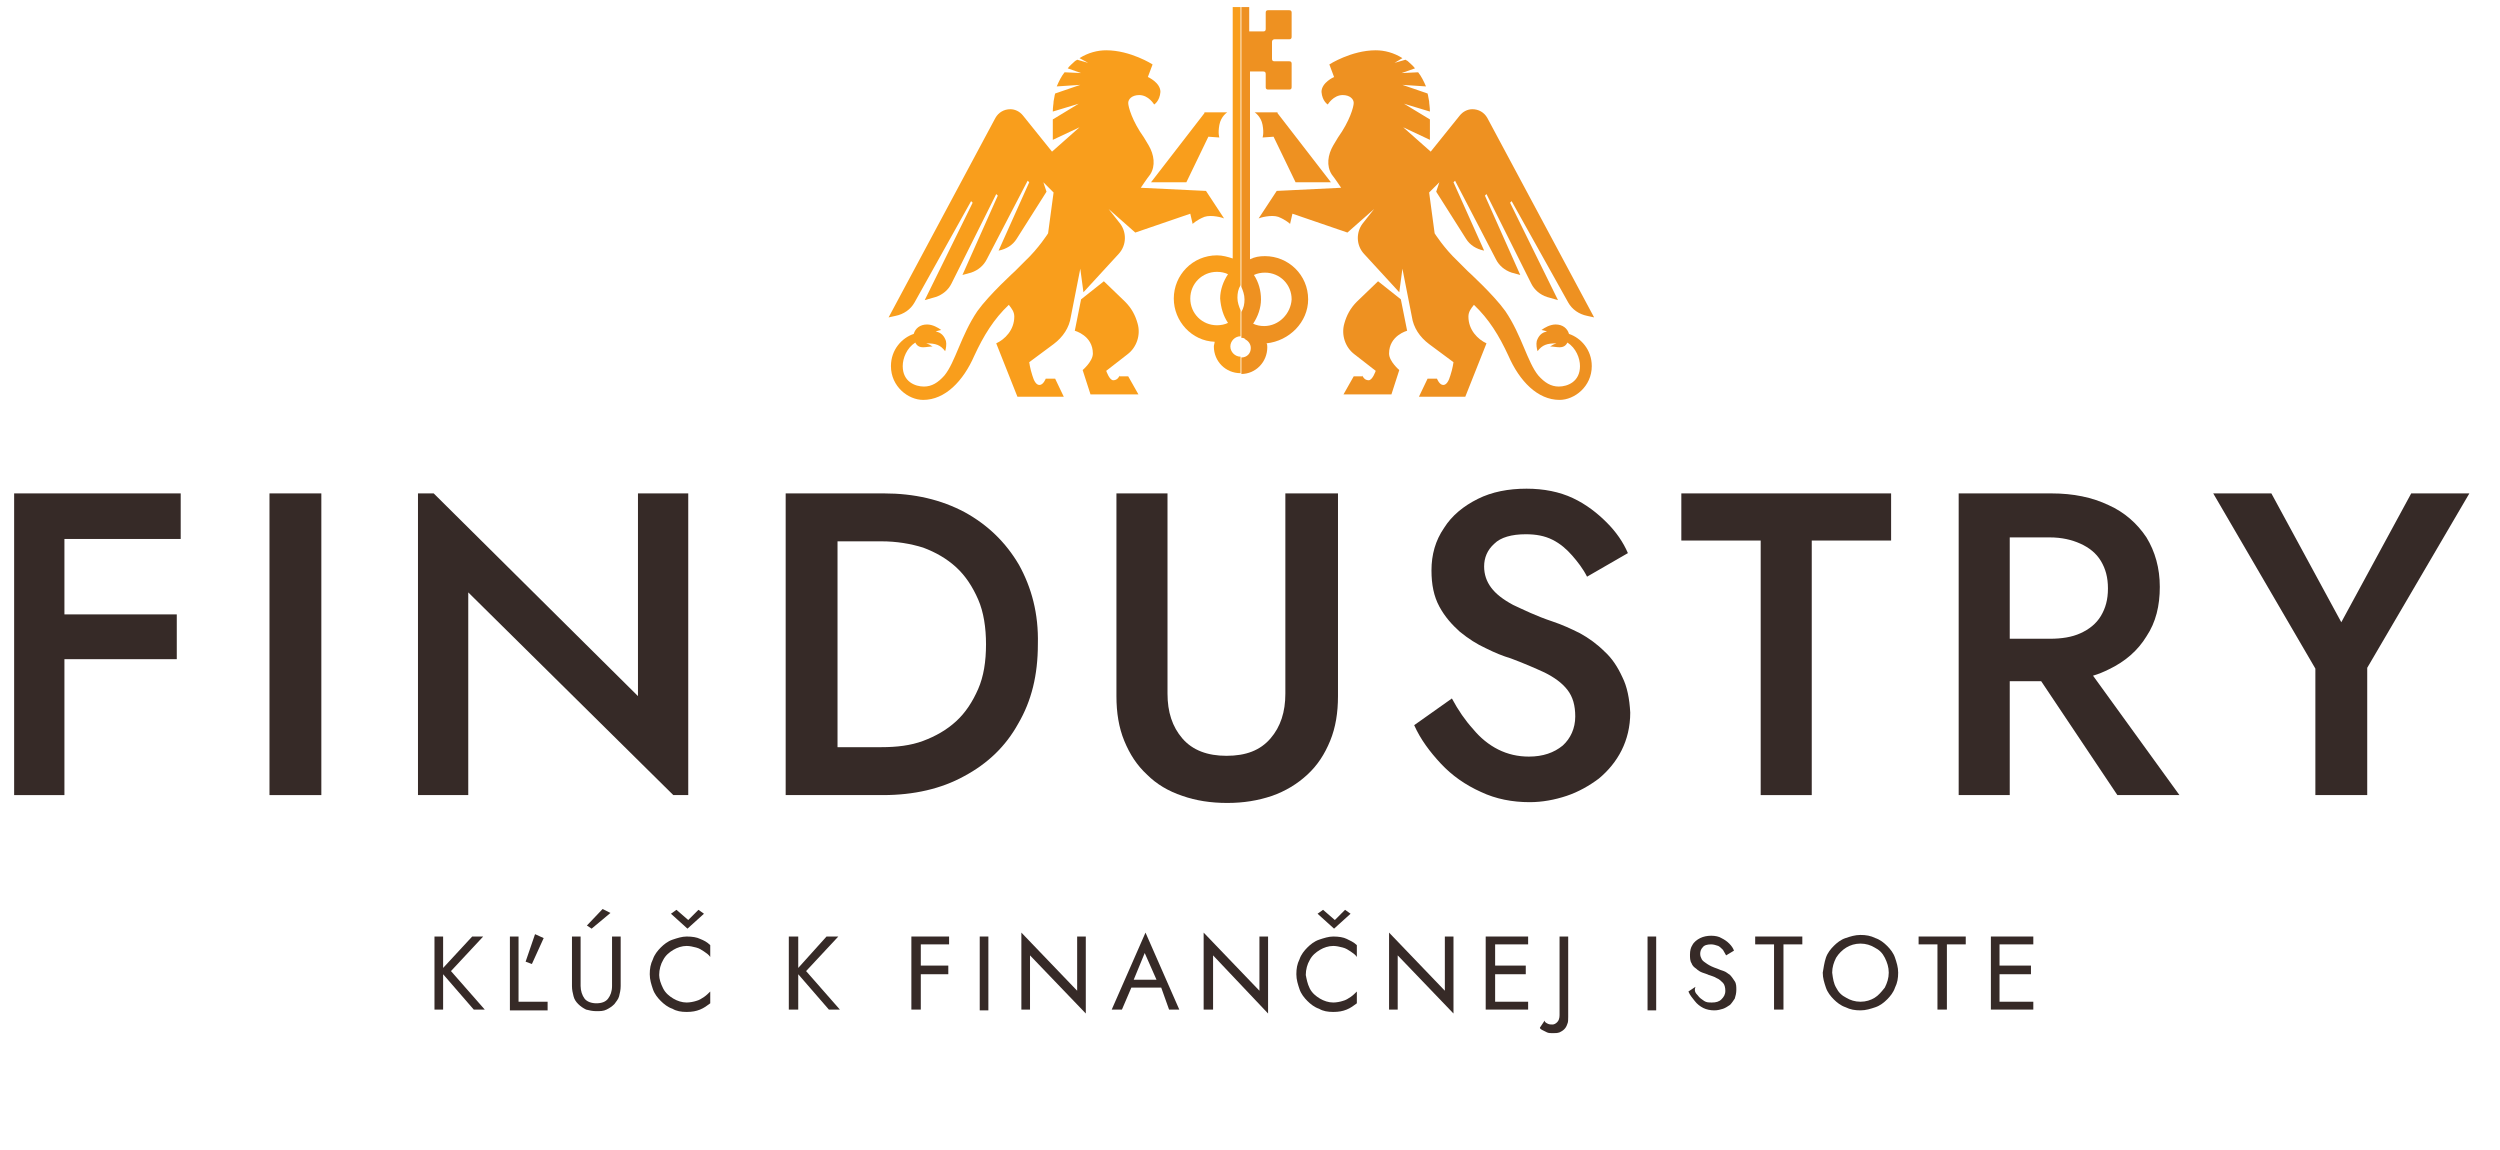 <?xml version="1.0" encoding="utf-8"?>
<!-- Generator: Adobe Illustrator 28.0.0, SVG Export Plug-In . SVG Version: 6.00 Build 0)  -->
<svg version="1.1" id="Layer_1" xmlns="http://www.w3.org/2000/svg" xmlns:xlink="http://www.w3.org/1999/xlink" x="0px" y="0px"
	 viewBox="0 0 318.2 146.4" enable-background="new 0 0 318.2 146.4" xml:space="preserve">
<polygon fill="#362A27" points="61.7,128.5 57.4,123.6 61.5,119.2 60.1,119.2 56.4,123.2 56.4,119.2 55.3,119.2 55.3,128.5 
	56.4,128.5 56.4,124 60.3,128.5 "/>
<path fill="#362A27" d="M66,119.2v8.3h3.7v1.1h-4.8v-9.4H66z M69.2,119.4l-1.5,3.3l-0.8-0.3l1.2-3.5L69.2,119.4z"/>
<path fill="#362A27" d="M73.9,119.2v6.3c0,0.6,0.2,1.2,0.5,1.6c0.3,0.4,0.9,0.6,1.5,0.6c0.7,0,1.2-0.2,1.5-0.6
	c0.3-0.4,0.5-0.9,0.5-1.6v-6.3h1.1v6.3c0,0.5-0.1,0.9-0.2,1.3c-0.1,0.4-0.4,0.7-0.6,1c-0.3,0.3-0.6,0.5-1,0.7
	c-0.4,0.2-0.8,0.2-1.3,0.2c-0.5,0-0.9-0.1-1.3-0.2c-0.4-0.2-0.7-0.4-1-0.7c-0.3-0.3-0.5-0.6-0.6-1c-0.1-0.4-0.2-0.8-0.2-1.3v-6.3
	H73.9z M75.3,118.2l-0.6-0.4l2-2.1l1,0.5L75.3,118.2z"/>
<path fill="#362A27" d="M84.4,125.8c0.3,0.6,0.8,1,1.3,1.3c0.5,0.3,1.1,0.5,1.7,0.5c0.4,0,0.9-0.1,1.2-0.2c0.4-0.1,0.7-0.3,1-0.5
	c0.3-0.2,0.6-0.5,0.8-0.7v1.5c-0.4,0.3-0.8,0.6-1.3,0.8c-0.5,0.2-1,0.3-1.7,0.3c-0.7,0-1.3-0.1-1.8-0.4c-0.6-0.2-1.1-0.6-1.5-1
	c-0.4-0.4-0.8-0.9-1-1.5c-0.2-0.6-0.4-1.2-0.4-1.9c0-0.7,0.1-1.3,0.4-1.9c0.2-0.6,0.6-1.1,1-1.5c0.4-0.4,0.9-0.8,1.5-1
	c0.6-0.2,1.2-0.4,1.8-0.4c0.7,0,1.3,0.1,1.7,0.3c0.5,0.2,0.9,0.4,1.3,0.8v1.5c-0.2-0.3-0.5-0.5-0.8-0.7c-0.3-0.2-0.6-0.4-1-0.5
	c-0.4-0.1-0.8-0.2-1.2-0.2c-0.6,0-1.2,0.2-1.7,0.5c-0.5,0.3-1,0.7-1.3,1.3c-0.3,0.5-0.5,1.2-0.5,1.9
	C83.9,124.6,84.1,125.2,84.4,125.8 M88.9,115.8l0.7,0.5l-2.1,1.9l-2.1-1.9l0.7-0.5l1.5,1.3L88.9,115.8z"/>
<polygon fill="#362A27" points="106.9,128.5 102.6,123.6 106.7,119.2 105.2,119.2 101.6,123.2 101.6,119.2 100.4,119.2 100.4,128.5 
	101.6,128.5 101.6,124 105.5,128.5 "/>
<polygon fill="#362A27" points="120.8,120.2 120.8,119.2 117.2,119.2 116.6,119.2 116,119.2 116,128.5 117.2,128.5 117.2,124 
	120.7,124 120.7,122.9 117.2,122.9 117.2,120.2 "/>
<rect x="124.7" y="119.2" fill="#362A27" width="1.1" height="9.4"/>
<polygon fill="#362A27" points="138.2,119.2 138.2,129 131.1,121.6 131.1,128.5 130,128.5 130,118.7 137.1,126.1 137.1,119.2 "/>
<path fill="#362A27" d="M148.8,128.5h1.3l-4.3-9.8l-4.3,9.8h1.3l1.2-2.8h3.8L148.8,128.5z M147.2,124.7h-2.9l1.4-3.4L147.2,124.7z"
	/>
<polygon fill="#362A27" points="161.4,119.2 161.4,129 154.4,121.6 154.4,128.5 153.2,128.5 153.2,118.7 160.3,126.1 160.3,119.2 
	"/>
<path fill="#362A27" d="M166.7,125.8c0.3,0.6,0.8,1,1.3,1.3c0.5,0.3,1.1,0.5,1.7,0.5c0.4,0,0.9-0.1,1.2-0.2c0.4-0.1,0.7-0.3,1-0.5
	c0.3-0.2,0.6-0.5,0.8-0.7v1.5c-0.4,0.3-0.8,0.6-1.3,0.8c-0.5,0.2-1,0.3-1.7,0.3c-0.7,0-1.3-0.1-1.8-0.4c-0.6-0.2-1.1-0.6-1.5-1
	c-0.4-0.4-0.8-0.9-1-1.5c-0.2-0.6-0.4-1.2-0.4-1.9c0-0.7,0.1-1.3,0.4-1.9c0.2-0.6,0.6-1.1,1-1.5c0.4-0.4,0.9-0.8,1.5-1
	c0.6-0.2,1.2-0.4,1.8-0.4c0.7,0,1.3,0.1,1.7,0.3s0.9,0.4,1.3,0.8v1.5c-0.2-0.3-0.5-0.5-0.8-0.7c-0.3-0.2-0.6-0.4-1-0.5
	c-0.4-0.1-0.8-0.2-1.2-0.2c-0.6,0-1.2,0.2-1.7,0.5c-0.5,0.3-1,0.7-1.3,1.3c-0.3,0.5-0.5,1.2-0.5,1.9
	C166.3,124.6,166.4,125.2,166.7,125.8 M171.2,115.8l0.7,0.5l-2.1,1.9l-2.1-1.9l0.7-0.5l1.5,1.3L171.2,115.8z"/>
<polygon fill="#362A27" points="185,119.2 185,129 177.9,121.6 177.9,128.5 176.8,128.5 176.8,118.7 183.9,126.1 183.9,119.2 "/>
<polygon fill="#362A27" points="194.5,120.2 194.5,119.2 190.3,119.2 189.8,119.2 189.1,119.2 189.1,128.5 189.8,128.5 190.3,128.5 
	194.5,128.5 194.5,127.5 190.3,127.5 190.3,124 194.2,124 194.2,122.9 190.3,122.9 190.3,120.2 "/>
<path fill="#362A27" d="M197,130.3c0.2,0.1,0.4,0.1,0.6,0.1c0.2,0,0.4-0.1,0.6-0.3c0.2-0.2,0.3-0.5,0.3-0.9v-10h1.1v10.2
	c0,0.4,0,0.7-0.1,0.9c-0.1,0.3-0.2,0.5-0.4,0.7c-0.2,0.2-0.4,0.3-0.6,0.4c-0.3,0.1-0.5,0.1-0.9,0.1c-0.2,0-0.5,0-0.7-0.1
	c-0.2-0.1-0.4-0.2-0.6-0.3c-0.2-0.1-0.3-0.2-0.3-0.3l0.6-0.9C196.6,130.1,196.8,130.2,197,130.3"/>
<rect x="209.7" y="119.2" fill="#362A27" width="1.1" height="9.4"/>
<path fill="#362A27" d="M216.1,126.7c0.2,0.3,0.5,0.5,0.8,0.7c0.3,0.2,0.6,0.2,1,0.2c0.5,0,0.9-0.1,1.2-0.4c0.3-0.3,0.5-0.6,0.5-1.1
	c0-0.4-0.1-0.8-0.3-1c-0.2-0.2-0.5-0.5-0.8-0.6c-0.3-0.2-0.7-0.3-1-0.4c-0.2-0.1-0.5-0.2-0.8-0.3c-0.3-0.1-0.6-0.3-0.8-0.5
	c-0.3-0.2-0.5-0.4-0.6-0.7c-0.2-0.3-0.2-0.7-0.2-1.1c0-0.5,0.1-0.9,0.3-1.2c0.2-0.4,0.6-0.7,1-0.9c0.4-0.2,0.9-0.3,1.4-0.3
	c0.5,0,1,0.1,1.3,0.3c0.4,0.2,0.7,0.4,1,0.7c0.3,0.3,0.5,0.6,0.6,0.9l-1,0.6c-0.1-0.2-0.3-0.5-0.4-0.7c-0.2-0.2-0.4-0.4-0.6-0.5
	c-0.3-0.1-0.6-0.2-0.9-0.2c-0.5,0-0.9,0.1-1.1,0.4c-0.2,0.2-0.3,0.5-0.3,0.8c0,0.3,0.1,0.5,0.2,0.7c0.1,0.2,0.4,0.4,0.7,0.6
	c0.3,0.2,0.7,0.4,1.3,0.6c0.2,0.1,0.5,0.2,0.8,0.3c0.3,0.1,0.5,0.3,0.8,0.5c0.2,0.2,0.4,0.5,0.6,0.8c0.2,0.3,0.2,0.7,0.2,1.1
	c0,0.4-0.1,0.8-0.2,1.1c-0.2,0.3-0.4,0.6-0.6,0.8c-0.3,0.2-0.6,0.4-0.9,0.5c-0.3,0.1-0.7,0.2-1.1,0.2c-0.5,0-1-0.1-1.4-0.3
	c-0.4-0.2-0.8-0.5-1.1-0.9c-0.3-0.4-0.6-0.7-0.8-1.2l0.9-0.6C215.6,126.1,215.8,126.4,216.1,126.7"/>
<polygon fill="#362A27" points="223.4,119.2 229.4,119.2 229.4,120.2 227,120.2 227,128.5 225.8,128.5 225.8,120.2 223.4,120.2 "/>
<path fill="#362A27" d="M232.4,121.9c0.2-0.6,0.6-1.1,1-1.5c0.4-0.4,0.9-0.8,1.5-1c0.6-0.2,1.2-0.4,1.9-0.4c0.7,0,1.3,0.1,1.9,0.4
	c0.6,0.2,1.1,0.6,1.5,1c0.4,0.4,0.8,0.9,1,1.5c0.2,0.6,0.4,1.2,0.4,1.9c0,0.7-0.1,1.3-0.4,1.9c-0.2,0.6-0.6,1.1-1,1.5
	c-0.4,0.4-0.9,0.8-1.5,1c-0.6,0.2-1.2,0.4-1.9,0.4c-0.7,0-1.3-0.1-1.9-0.4c-0.6-0.2-1.1-0.6-1.5-1c-0.4-0.4-0.8-0.9-1-1.5
	c-0.2-0.6-0.4-1.2-0.4-1.9C232.1,123.2,232.2,122.5,232.4,121.9 M233.7,125.7c0.3,0.6,0.7,1,1.3,1.3c0.5,0.3,1.1,0.5,1.8,0.5
	c0.7,0,1.3-0.2,1.8-0.5c0.5-0.3,0.9-0.8,1.3-1.3c0.3-0.6,0.5-1.2,0.5-1.9c0-0.7-0.2-1.3-0.5-1.9c-0.3-0.6-0.7-1-1.3-1.3
	c-0.5-0.3-1.1-0.5-1.8-0.5c-0.7,0-1.3,0.2-1.8,0.5c-0.5,0.3-1,0.8-1.3,1.3c-0.3,0.6-0.5,1.2-0.5,1.9
	C233.3,124.6,233.4,125.2,233.7,125.7"/>
<polygon fill="#362A27" points="244.2,119.2 250.2,119.2 250.2,120.2 247.8,120.2 247.8,128.5 246.6,128.5 246.6,120.2 244.2,120.2 
	"/>
<polygon fill="#362A27" points="258.8,120.2 258.8,119.2 254.5,119.2 254,119.2 253.4,119.2 253.4,128.5 254,128.5 254.5,128.5 
	258.8,128.5 258.8,127.5 254.5,127.5 254.5,124 258.5,124 258.5,122.9 254.5,122.9 254.5,120.2 "/>
<path fill="#F99E1C" d="M157.9,0.9h-1v32c-0.6-0.2-1.3-0.4-2-0.4c-3.1,0-5.5,2.5-5.5,5.5c0,2.9,2.3,5.4,5.2,5.5
	c0,0.2-0.1,0.4-0.1,0.6c0,1.9,1.5,3.4,3.4,3.4c0,0,0,0,0,0v-2.1c0,0,0,0,0,0c-0.7,0-1.3-0.6-1.3-1.3c0-0.7,0.6-1.3,1.3-1.3h0v-3.3
	l0,0c-0.2-0.5-0.4-1-0.4-1.6c0-0.6,0.1-1.1,0.4-1.6V0.9z M156.3,41.1c-0.4,0.2-0.9,0.3-1.4,0.3c-1.9,0-3.4-1.5-3.4-3.4
	c0-1.9,1.5-3.4,3.4-3.4c0.5,0,1,0.1,1.4,0.3c-0.6,0.9-1,2-1,3.1C155.4,39.2,155.7,40.2,156.3,41.1"/>
<path fill="#EE9121" d="M166.5,38.1c0-3.1-2.5-5.5-5.5-5.5c-0.7,0-1.3,0.1-1.9,0.4V9.1h1.7c0.2,0,0.3,0.1,0.3,0.3v1.7
	c0,0.2,0.1,0.3,0.3,0.3h2.7c0.2,0,0.3-0.1,0.3-0.3V8.1c0-0.2-0.1-0.3-0.3-0.3h-1.9c-0.2,0-0.3-0.1-0.3-0.3V5.3
	c0-0.2,0.2-0.3,0.3-0.3h1.9c0.2,0,0.3-0.1,0.3-0.3V1.6c0-0.2-0.1-0.3-0.3-0.3h-2.7c-0.2,0-0.3,0.1-0.3,0.3v2.1
	c0,0.2-0.1,0.3-0.3,0.3H159V0.9h-1v35.6c0.2,0.5,0.4,1,0.4,1.6c0,0.6-0.1,1.1-0.4,1.6v3.3c0.1,0,0.3,0,0.4,0.1c0,0,0.1,0,0.1,0.1
	c0.4,0.2,0.7,0.6,0.7,1.1c0,0.7-0.5,1.2-1.2,1.2v2.1c1.8,0,3.3-1.5,3.3-3.4c0-0.2,0-0.4-0.1-0.5C164.1,43.4,166.5,41,166.5,38.1
	 M160.9,41.5c-0.5,0-1-0.1-1.4-0.3c0.6-0.9,1-2,1-3.1c0-1.1-0.3-2.2-0.9-3.1c0.4-0.2,0.9-0.3,1.4-0.3c1.9,0,3.4,1.5,3.4,3.4
	C164.3,39.9,162.8,41.5,160.9,41.5"/>
<path fill="#F99E1C" d="M153.3,14.4l-6.8,8.8h4.5l2.8-5.8l1.4,0.1c0,0-0.2-0.5,0-1.6c0.2-1.1,1-1.6,1-1.6H153.3z"/>
<path fill="#F99E1C" d="M142.5,47.8c0,0-0.2,0.6-0.8,0.6c-0.5,0-0.9-1.2-0.9-1.2l2.7-2.1c1.2-0.9,1.7-2.5,1.3-3.9
	c-0.3-1.1-0.8-2-1.6-2.8l-2.7-2.6l-2.9,2.3l-0.8,4c0,0,2.3,0.6,2.3,2.9c0,1-1.3,2.1-1.3,2.1l1,3.1h6.1l-1.3-2.3H142.5z"/>
<path fill="#F99E1C" d="M145.2,23.9c0,0,0.8-1.2,1.2-1.7c0.7-1.1,0.5-2.5-0.2-3.7c-0.2-0.3-0.4-0.7-0.6-1c-1.5-2.1-2-3.9-2-4.4
	c0-0.5,0.5-1,1.4-1c1.2,0,1.9,1.2,1.9,1.2s0.7-0.4,0.8-1.6c0-1.2-1.6-1.9-1.6-1.9l0.6-1.6c0,0-2.8-1.8-5.9-1.8c-1.1,0-2.3,0.3-3.4,1
	l1.1,0.6l-1.4-0.4c-0.1,0.1-0.2,0.1-0.3,0.2c-0.3,0.3-0.6,0.5-0.9,0.9l1.7,0.6l-2.1-0.1c-0.4,0.5-0.7,1.1-1,1.8l3-0.2l-3.2,1.1
	c-0.1,0.3-0.1,0.6-0.2,1c0,0.3-0.1,0.7-0.1,1.3l3.3-1l-3.3,2c0,1.3,0,2.6,0,2.6l3.4-1.6l-3.5,3.1l-3.7-4.6c-0.4-0.5-1-0.8-1.6-0.8h0
	c-0.8,0-1.5,0.4-1.9,1.1l-13.6,25.4l0.9-0.2c1-0.2,1.9-0.8,2.4-1.7l7.2-12.9l0.2,0.2l-6.1,12.4l1.4-0.4c0.9-0.3,1.6-0.9,2-1.7
	l5.7-11.4l0.2,0.2l-4.5,10.1l1.1-0.3c0.9-0.3,1.6-0.9,2-1.7l5.2-10l0.2,0.2l-3.9,8.7c1-0.2,1.8-0.7,2.3-1.5l3.8-6l-0.4-1.2l1.3,1.3
	l-0.7,5.2c0,0-1.2,1.9-2.9,3.5c-0.4,0.4-1.3,1.3-1.3,1.3c0,0-3.3,3-4.8,5.1c-2.1,3.1-2.8,6.5-4.2,8.2c-0.8,0.9-1.6,1.4-2.6,1.4
	c-1.1,0-2.7-0.6-2.7-2.6c0-1,0.5-2.3,1.6-3c0.2,0.4,0.5,0.6,1,0.6c0.4,0,0.8-0.1,1.2-0.1c-0.3-0.2-0.5-0.3-0.8-0.4
	c1.2,0,1.8,0.2,2.4,1c0.1-0.3,0.2-0.9,0.1-1.3c-0.2-0.6-0.6-1.1-1.3-1.2c0,0,0.2-0.1,0.7-0.2c-0.4-0.3-1.1-0.7-1.8-0.7
	c-0.9,0-1.5,0.5-1.7,1.2c-1.5,0.5-2.9,2-2.9,4.1c0,2.6,2.2,4.3,4.1,4.3c2.8,0,5.1-2.4,6.5-5.6c1.2-2.6,2.5-4.7,4.4-6.5
	c0.4,0.5,0.7,0.9,0.7,1.5c0,1.7-1.2,2.9-2.3,3.4l2.7,6.8h5.9l-1.1-2.3h-1.2c0,0-0.3,0.8-0.8,0.8c-0.4,0-0.7-0.5-0.9-1.2
	c-0.3-0.9-0.4-1.7-0.4-1.7l3.1-2.3c1.2-0.9,2-2.1,2.2-3.5l1.2-6.1l0.4,3l4.5-4.9c1-1.1,1-2.7,0.2-3.8l-1.5-1.9l3.4,3l7-2.4l0.3,1.3
	c0,0,0.5-0.5,1.5-0.9c0.9-0.3,2.3,0.1,2.5,0.2l-2.3-3.5L145.2,23.9z"/>
<path fill="#EE9121" d="M162.6,14.4l6.8,8.8h-4.5l-2.8-5.8l-1.4,0.1c0,0,0.2-0.5,0-1.6c-0.2-1.1-1-1.6-1-1.6H162.6z"/>
<path fill="#EE9121" d="M173.4,47.8c0,0,0.2,0.6,0.8,0.6c0.5,0,0.9-1.2,0.9-1.2l-2.7-2.1c-1.2-0.9-1.7-2.5-1.3-3.9
	c0.3-1.1,0.8-2,1.6-2.8l2.7-2.6l2.9,2.3l0.8,4c0,0-2.3,0.6-2.3,2.9c0,1,1.3,2.1,1.3,2.1l-1,3.1H171l1.3-2.3H173.4z"/>
<path fill="#EE9121" d="M170.7,23.9c0,0-0.8-1.2-1.2-1.7c-0.7-1.1-0.5-2.5,0.2-3.7c0.2-0.3,0.4-0.7,0.6-1c1.5-2.1,2-3.9,2-4.4
	c0-0.5-0.5-1-1.4-1c-1.2,0-1.9,1.2-1.9,1.2s-0.7-0.4-0.8-1.6c0-1.2,1.6-1.9,1.6-1.9l-0.6-1.6c0,0,2.8-1.8,5.9-1.8
	c1.1,0,2.3,0.3,3.4,1L177.5,8l1.4-0.4c0.1,0.1,0.2,0.1,0.3,0.2c0.3,0.3,0.6,0.5,0.9,0.9l-1.7,0.6l2.1-0.1c0.4,0.5,0.7,1.1,1,1.8
	l-3-0.2l3.2,1.1c0.1,0.3,0.1,0.6,0.2,1c0,0.3,0.1,0.7,0.1,1.3l-3.3-1l3.3,2c0,1.3,0,2.6,0,2.6l-3.4-1.6l3.5,3.1l3.7-4.6
	c0.4-0.5,1-0.8,1.6-0.8h0c0.8,0,1.5,0.4,1.9,1.1l13.6,25.4l-0.9-0.2c-1-0.2-1.9-0.8-2.4-1.7l-7.2-12.9l-0.2,0.2l6.1,12.4l-1.4-0.4
	c-0.9-0.3-1.6-0.9-2-1.7l-5.7-11.4l-0.2,0.2l4.5,10.1l-1.1-0.3c-0.9-0.3-1.6-0.9-2-1.7l-5.2-10l-0.2,0.2l3.9,8.7
	c-1-0.2-1.8-0.7-2.3-1.5l-3.8-6l0.4-1.2l-1.3,1.3l0.7,5.2c0,0,1.2,1.9,2.9,3.5c0.4,0.4,1.3,1.3,1.3,1.3c0,0,3.3,3,4.8,5.1
	c2.1,3.1,2.8,6.5,4.2,8.2c0.8,0.9,1.6,1.4,2.6,1.4c1.1,0,2.7-0.6,2.7-2.6c0-1-0.5-2.3-1.6-3c-0.2,0.4-0.5,0.6-1,0.6
	c-0.4,0-0.8-0.1-1.2-0.1c0.3-0.2,0.5-0.3,0.8-0.4c-1.2,0-1.8,0.2-2.4,1c-0.1-0.3-0.2-0.9-0.1-1.3c0.2-0.6,0.6-1.1,1.3-1.2
	c0,0-0.2-0.1-0.7-0.2c0.4-0.3,1.1-0.7,1.8-0.7c0.9,0,1.5,0.5,1.7,1.2c1.5,0.5,2.9,2,2.9,4.1c0,2.6-2.2,4.3-4.1,4.3
	c-2.8,0-5.1-2.4-6.5-5.6c-1.2-2.6-2.5-4.7-4.4-6.5c-0.4,0.5-0.7,0.9-0.7,1.5c0,1.7,1.2,2.9,2.3,3.4l-2.7,6.8h-5.9l1.1-2.3h1.2
	c0,0,0.3,0.8,0.8,0.8c0.4,0,0.7-0.5,0.9-1.2c0.3-0.9,0.4-1.7,0.4-1.7l-3.1-2.3c-1.2-0.9-2-2.1-2.2-3.5l-1.2-6.1l-0.4,3l-4.5-4.9
	c-1-1.1-1-2.7-0.2-3.8l1.5-1.9l-3.4,3l-7-2.4l-0.3,1.3c0,0-0.5-0.5-1.5-0.9c-0.9-0.3-2.3,0.1-2.5,0.2l2.3-3.5L170.7,23.9z"/>
<polygon fill="#362A27" points="23,68.6 23,62.8 8.2,62.8 5.8,62.8 1.8,62.8 1.8,101.2 8.2,101.2 8.2,83.9 22.5,83.9 22.5,78.2 
	8.2,78.2 8.2,68.6 "/>
<rect x="34.3" y="62.8" fill="#362A27" width="6.6" height="38.4"/>
<polygon fill="#362A27" points="81.2,62.8 81.2,88.6 55.2,62.8 53.2,62.8 53.2,101.2 59.6,101.2 59.6,75.4 85.7,101.2 87.6,101.2 
	87.6,62.8 "/>
<path fill="#362A27" d="M129.7,71.9c-1.7-2.9-4-5.1-6.9-6.7c-3-1.6-6.4-2.4-10.3-2.4h-5.8H104h-4v38.4h4h2.6h5.8
	c3.9,0,7.4-0.8,10.3-2.4c3-1.6,5.3-3.8,6.9-6.7c1.7-2.9,2.5-6.2,2.5-10.1C132.2,78.1,131.3,74.8,129.7,71.9 M124.5,87.7
	c-0.7,1.6-1.6,3-2.8,4.1c-1.2,1.1-2.6,1.9-4.2,2.5c-1.6,0.6-3.4,0.8-5.3,0.8h-5.6V68.9h5.6c1.9,0,3.7,0.3,5.3,0.8
	c1.6,0.6,3,1.4,4.2,2.5c1.2,1.1,2.1,2.5,2.8,4.1c0.7,1.6,1,3.6,1,5.7C125.5,84.2,125.2,86.1,124.5,87.7"/>
<path fill="#362A27" d="M163.6,62.8v25.5c0,2.3-0.6,4.2-1.9,5.7c-1.3,1.5-3.1,2.2-5.6,2.2c-2.4,0-4.3-0.7-5.6-2.2
	c-1.3-1.5-1.9-3.4-1.9-5.7V62.8h-6.5v25.8c0,2.1,0.3,4,1,5.7c0.7,1.7,1.6,3.1,2.9,4.3c1.2,1.2,2.7,2.1,4.5,2.7
	c1.7,0.6,3.6,0.9,5.7,0.9c2.1,0,3.9-0.3,5.7-0.9c1.7-0.6,3.2-1.5,4.5-2.7c1.3-1.2,2.2-2.6,2.9-4.3c0.7-1.7,1-3.6,1-5.7V62.8H163.6z"
	/>
<path fill="#362A27" d="M206.5,86.2c-0.6-1.3-1.3-2.4-2.3-3.3c-0.9-0.9-2-1.7-3.1-2.3c-1.2-0.6-2.3-1.1-3.5-1.5
	c-2.1-0.7-3.7-1.5-5-2.1c-1.3-0.7-2.2-1.4-2.8-2.2c-0.6-0.8-0.9-1.7-0.9-2.7c0-1.1,0.4-2.1,1.3-2.9c0.8-0.8,2.2-1.2,4-1.2
	c1.3,0,2.4,0.2,3.4,0.7c1,0.5,1.8,1.2,2.5,2c0.7,0.8,1.4,1.7,1.9,2.7l5.2-3c-0.6-1.4-1.5-2.7-2.7-3.9c-1.2-1.2-2.6-2.3-4.3-3.1
	c-1.7-0.8-3.7-1.2-5.9-1.2c-2.3,0-4.4,0.4-6.2,1.3c-1.8,0.9-3.3,2.1-4.3,3.7c-1.1,1.6-1.6,3.4-1.6,5.4c0,1.8,0.3,3.3,1,4.6
	c0.7,1.3,1.6,2.3,2.6,3.2c1.1,0.9,2.2,1.6,3.3,2.1c1.2,0.6,2.2,1,3.2,1.3c1.6,0.6,3,1.2,4.3,1.8c1.2,0.6,2.2,1.3,2.9,2.2
	c0.7,0.9,1,2,1,3.4c0,1.5-0.6,2.8-1.6,3.7c-1.1,0.9-2.5,1.4-4.3,1.4c-1.4,0-2.7-0.3-3.9-0.9c-1.2-0.6-2.3-1.5-3.2-2.6
	c-1-1.1-1.9-2.4-2.7-3.9l-4.8,3.4c0.8,1.8,2,3.4,3.4,4.9c1.4,1.5,3.1,2.7,5.1,3.6c1.9,0.9,4,1.3,6.2,1.3c1.6,0,3.2-0.3,4.7-0.8
	c1.5-0.5,2.9-1.3,4.1-2.2c1.2-1,2.2-2.2,2.9-3.6c0.7-1.4,1.1-3,1.1-4.8C207.4,88.9,207.1,87.4,206.5,86.2"/>
<polygon fill="#362A27" points="214,62.8 214,68.8 224.1,68.8 224.1,101.2 230.6,101.2 230.6,68.8 240.7,68.8 240.7,62.8 "/>
<path fill="#362A27" d="M266.4,86c0.7-0.2,1.4-0.5,2-0.8c2.1-1,3.7-2.4,4.8-4.2c1.2-1.8,1.7-3.9,1.7-6.3c0-2.4-0.6-4.5-1.7-6.3
	c-1.2-1.8-2.8-3.2-4.8-4.1c-2.1-1-4.5-1.5-7.3-1.5h-5.4h-2.6h-3.8v38.4h6.5V86.7h4l9.7,14.5h7.9L266.4,86z M255.8,68.4h5.1
	c1.5,0,2.8,0.3,3.9,0.8c1.1,0.5,2,1.2,2.6,2.2c0.6,1,0.9,2.1,0.9,3.5c0,1.4-0.3,2.5-0.9,3.5c-0.6,1-1.5,1.7-2.6,2.2
	c-1.1,0.5-2.4,0.7-3.9,0.7h-5.1V68.4z"/>
<polygon fill="#362A27" points="306.9,62.8 298,79.2 289.1,62.8 281.7,62.8 294.7,85.1 294.7,101.2 301.3,101.2 301.3,85 
	314.3,62.8 "/>
</svg>